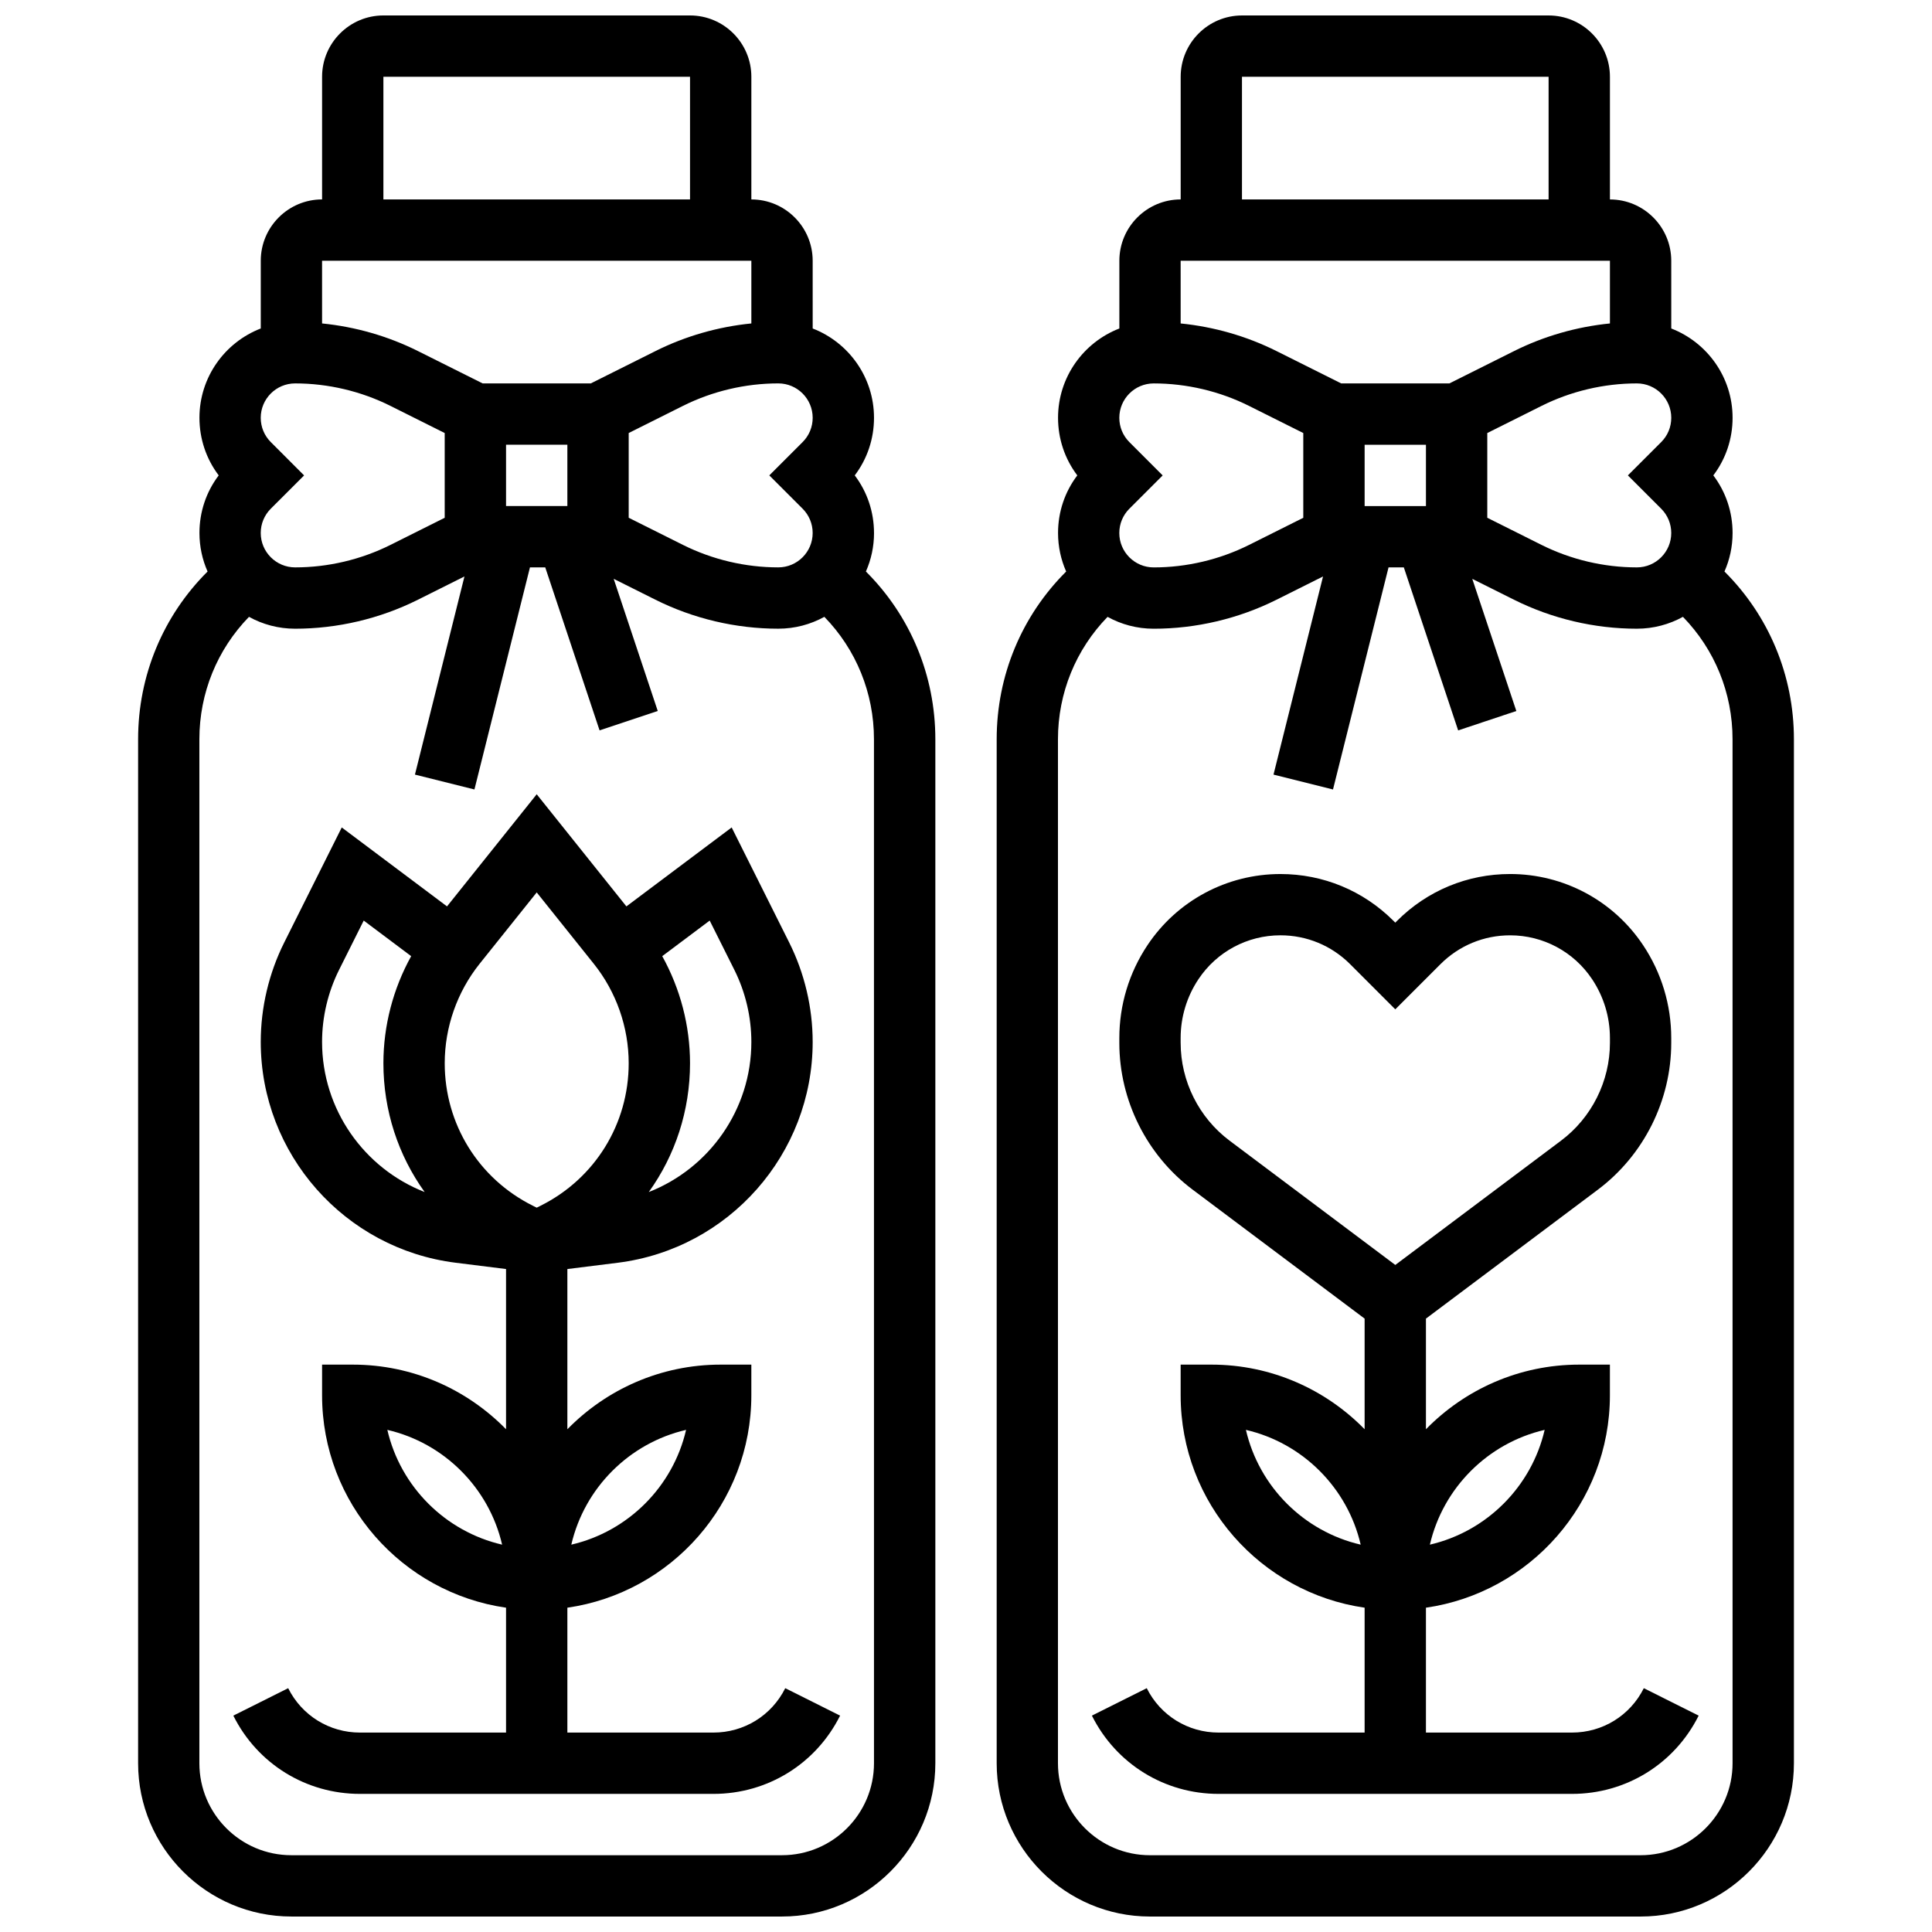 <?xml version="1.0" encoding="UTF-8"?>
<!-- Uploaded to: ICON Repo, www.svgrepo.com, Generator: ICON Repo Mixer Tools -->
<svg width="800px" height="800px" version="1.1" viewBox="144 144 512 512" xmlns="http://www.w3.org/2000/svg">
 <defs>
  <clipPath id="b">
   <path d="m408 148.09h212v503.81h-212z"/>
  </clipPath>
  <clipPath id="a">
   <path d="m180 148.09h212v503.81h-212z"/>
  </clipPath>
 </defs>
 <g clip-path="url(#b)">
  <path d="m601 295.46c1.379-3.125 2.152-6.578 2.152-10.211 0-5.582-1.793-10.891-5.102-15.266 3.312-4.375 5.102-9.684 5.102-15.266 0-10.773-6.754-19.996-16.25-23.664l-0.004-17.949c0-8.961-7.293-16.25-16.25-16.25v-32.508c0-8.961-7.293-16.25-16.25-16.25h-81.258c-8.961 0-16.25 7.293-16.25 16.25v32.504c-8.961 0-16.25 7.293-16.25 16.25v17.953c-9.496 3.668-16.25 12.891-16.25 23.664 0 5.582 1.793 10.891 5.102 15.266-3.312 4.375-5.102 9.684-5.102 15.266 0 3.633 0.773 7.082 2.152 10.211-11.781 11.73-18.414 27.566-18.414 44.453v271.36c0 22.402 18.227 40.629 40.629 40.629h130.02c22.402 0 40.629-18.227 40.629-40.629v-271.36c0-16.887-6.629-32.719-18.402-44.453zm-95.359-17.348v-16.25h16.25v16.25zm32.504-19.355 14.359-7.18c7.809-3.906 16.551-5.969 25.285-5.969 5.023 0 9.113 4.086 9.113 9.113 0 2.434-0.949 4.723-2.668 6.441l-8.828 8.824 8.824 8.824c1.719 1.719 2.668 4.008 2.668 6.441 0 5.023-4.086 9.113-9.113 9.113-8.73 0-17.477-2.062-25.285-5.969l-14.355-7.18zm-65.008-94.41h81.258v32.504h-81.258zm97.512 48.758v16.613c-8.82 0.879-17.492 3.359-25.414 7.324l-17.133 8.566h-28.668l-17.133-8.566c-7.922-3.961-16.594-6.445-25.414-7.324l-0.004-16.613zm-127.35 48.059c-1.719-1.719-2.668-4.008-2.668-6.441 0-5.023 4.086-9.113 9.113-9.113 8.73 0 17.477 2.062 25.285 5.969l14.355 7.18v22.461l-14.359 7.18c-7.809 3.906-16.555 5.969-25.285 5.969-5.023 0-9.113-4.086-9.113-9.113 0-2.434 0.949-4.723 2.668-6.441l8.824-8.824zm159.85 350.11c0 13.441-10.938 24.379-24.379 24.379h-130.02c-13.441 0-24.379-10.934-24.379-24.379v-271.36c0-12.277 4.738-23.797 13.148-32.441 3.625 2 7.789 3.144 12.215 3.144 11.242 0 22.5-2.656 32.555-7.684l12.332-6.168-13.129 52.512 15.766 3.941 14.719-58.855h4.051l14.398 43.199 15.418-5.141-11.676-35.02 11.055 5.527c10.055 5.027 21.312 7.684 32.555 7.684 4.426 0 8.59-1.141 12.215-3.144 8.414 8.645 13.148 20.164 13.148 32.441z"/>
 </g>
 <path d="m560.6 603.15h-38.711v-33.094c27.527-3.957 48.754-27.688 48.754-56.293v-8.125h-8.125c-15.906 0-30.297 6.57-40.629 17.129v-29.32l45.562-34.172c12.176-9.133 19.445-23.672 19.445-38.891v-1.285c0-8.789-2.578-17.305-7.453-24.617-7.875-11.809-21.051-18.859-35.246-18.859-11.316 0-21.953 4.406-29.953 12.406l-0.48 0.48-0.477-0.477c-8-8-18.641-12.406-29.953-12.406-14.195 0-27.375 7.051-35.246 18.863-4.875 7.312-7.453 15.824-7.453 24.617v1.285c0 15.223 7.269 29.762 19.445 38.891l45.559 34.164v29.316c-10.332-10.559-24.727-17.125-40.629-17.125h-8.125v8.125c0 28.605 21.227 52.336 48.754 56.293v33.094h-38.711c-8.109 0-15.402-4.508-19.027-11.762l-14.535 7.269c6.398 12.797 19.258 20.742 33.562 20.742h93.676c14.305 0 27.168-7.949 33.562-20.742l-14.535-7.269c-3.629 7.254-10.918 11.762-19.031 11.762zm-7.25-80.219c-3.484 15.055-15.363 26.93-30.418 30.418 3.488-15.055 15.363-26.93 30.418-30.418zm-79.172 0c15.055 3.484 26.93 15.363 30.418 30.418-15.055-3.484-26.934-15.359-30.418-30.418zm-17.297-102.55v-1.285c0-5.57 1.633-10.965 4.723-15.602 4.852-7.281 12.973-11.629 21.727-11.629 6.973 0 13.531 2.715 18.465 7.648l11.969 11.973 11.969-11.969c4.93-4.93 11.488-7.648 18.465-7.648 8.75 0 16.871 4.348 21.727 11.629 3.09 4.637 4.723 10.031 4.723 15.602v1.285c0 10.133-4.84 19.812-12.945 25.891l-43.938 32.949-43.938-32.953c-8.105-6.078-12.945-15.758-12.945-25.891z"/>
 <g clip-path="url(#a)">
  <path d="m375.62 285.25c0-5.582-1.793-10.891-5.102-15.266 3.312-4.375 5.102-9.684 5.102-15.266 0-10.773-6.754-19.996-16.25-23.664l-0.004-17.953c0-8.961-7.293-16.25-16.25-16.25v-32.508c0-8.961-7.293-16.25-16.25-16.25h-81.262c-8.961 0-16.25 7.293-16.25 16.25v32.504c-8.961 0-16.25 7.293-16.25 16.25v17.953c-9.496 3.668-16.25 12.891-16.25 23.664 0 5.582 1.793 10.891 5.102 15.266-3.312 4.375-5.102 9.684-5.102 15.266 0 3.633 0.773 7.082 2.152 10.211-11.777 11.73-18.41 27.566-18.41 44.453v271.36c0 22.402 18.227 40.629 40.629 40.629h130.02c22.402 0 40.629-18.227 40.629-40.629v-271.36c0-16.887-6.629-32.723-18.402-44.453 1.379-3.125 2.152-6.578 2.152-10.207zm-97.512-7.141v-16.25h16.25v16.25zm32.504-19.355 14.359-7.18c7.809-3.906 16.551-5.969 25.285-5.969 5.023 0 9.113 4.086 9.113 9.113 0 2.434-0.949 4.723-2.668 6.441l-8.828 8.824 8.824 8.824c1.719 1.719 2.668 4.008 2.668 6.441 0 5.023-4.086 9.113-9.113 9.113-8.73 0-17.477-2.062-25.285-5.969l-14.355-7.18zm-65.008-94.41h81.258v32.504h-81.258zm97.512 48.758v16.613c-8.82 0.879-17.492 3.359-25.414 7.324l-17.133 8.566h-28.668l-17.133-8.566c-7.922-3.961-16.594-6.445-25.414-7.324l-0.004-16.613zm-127.35 48.059c-1.719-1.719-2.668-4.008-2.668-6.441 0-5.027 4.086-9.113 9.113-9.113 8.73 0 17.477 2.062 25.285 5.969l14.355 7.18v22.461l-14.359 7.18c-7.805 3.902-16.551 5.965-25.281 5.965-5.023 0-9.113-4.086-9.113-9.113 0-2.434 0.949-4.723 2.668-6.441l8.824-8.82zm159.85 350.11c0 13.441-10.938 24.379-24.379 24.379h-130.02c-13.441 0-24.379-10.934-24.379-24.379v-271.36c0-12.277 4.738-23.797 13.148-32.441 3.625 2 7.789 3.144 12.215 3.144 11.242 0 22.5-2.656 32.555-7.684l12.332-6.168-13.125 52.512 15.766 3.941 14.715-58.855h4.051l14.398 43.199 15.418-5.141-11.676-35.02 11.055 5.527c10.055 5.027 21.312 7.684 32.555 7.684 4.426 0 8.59-1.141 12.215-3.144 8.414 8.645 13.148 20.164 13.148 32.441z"/>
 </g>
 <path d="m333.07 603.15h-38.711v-33.094c27.527-3.957 48.754-27.688 48.754-56.293v-8.125h-8.125c-15.906 0-30.297 6.57-40.629 17.129v-42.457l13.355-1.668c29.445-3.68 51.652-28.832 51.652-58.512 0-9.105-2.152-18.223-6.227-26.371l-15.238-30.477-27.898 20.922-23.77-29.715-23.77 29.715-27.898-20.922-15.238 30.477c-4.074 8.145-6.227 17.262-6.227 26.367 0 29.676 22.207 54.828 51.652 58.512l13.355 1.668v42.457c-10.332-10.559-24.727-17.125-40.629-17.125h-8.125v8.125c0 28.605 21.227 52.336 48.754 56.293v33.094h-38.711c-8.109 0-15.402-4.508-19.027-11.762l-14.535 7.269c6.394 12.797 19.258 20.742 33.562 20.742h93.676c14.305 0 27.168-7.949 33.562-20.742l-14.535-7.269c-3.629 7.254-10.918 11.762-19.031 11.762zm-7.25-80.219c-3.484 15.055-15.363 26.93-30.418 30.418 3.488-15.055 15.363-26.93 30.418-30.418zm-79.172 0c15.055 3.484 26.93 15.363 30.418 30.418-15.055-3.484-26.934-15.359-30.418-30.418zm91.961-121.91c2.949 5.902 4.508 12.504 4.508 19.102 0 17.891-11.148 33.504-27.184 39.781 7-9.73 10.93-21.57 10.93-34.129 0-9.941-2.574-19.742-7.363-28.383l12.574-9.43zm-52.375-20.52 15.129 18.914c5.965 7.453 9.246 16.816 9.246 26.363 0 16.086-8.938 30.551-23.328 37.742l-1.047 0.523-1.051-0.523c-14.387-7.195-23.328-21.66-23.328-37.746 0-9.547 3.285-18.906 9.246-26.363zm-56.883 39.621c0-6.598 1.559-13.203 4.508-19.102l6.531-13.059 12.574 9.43c-4.785 8.641-7.359 18.438-7.359 28.383 0 12.555 3.934 24.398 10.93 34.129-16.035-6.273-27.184-21.887-27.184-39.781z"/>
</svg>